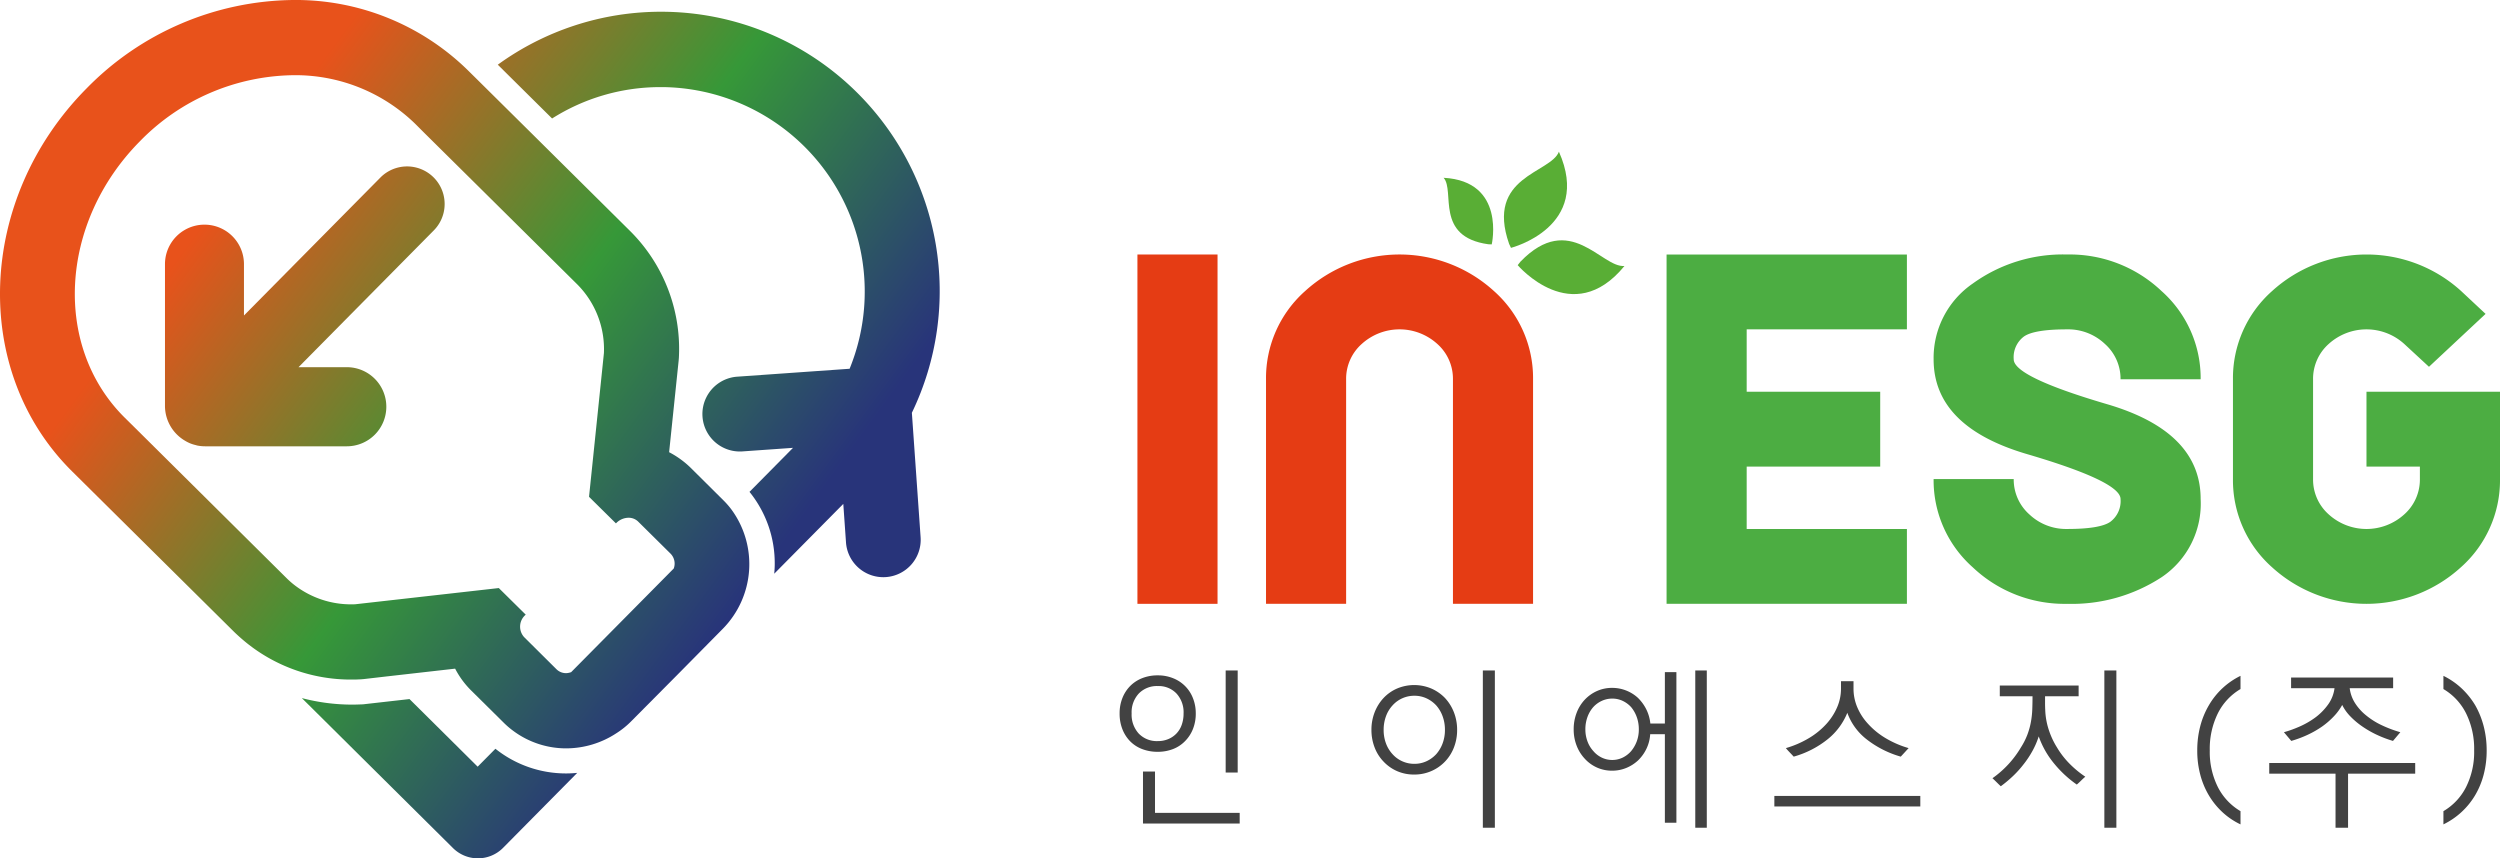 <svg xmlns="http://www.w3.org/2000/svg" xmlns:xlink="http://www.w3.org/1999/xlink" viewBox="0 0 300 103"><defs><style>.cls-1{fill:#e53c14;}.cls-2{fill:#4cad42;}.cls-3{fill:url(#무제_그라디언트_2);}.cls-4{fill:url(#무제_그라디언트_2-2);}.cls-5{fill:url(#무제_그라디언트_2-3);}.cls-6{fill:url(#무제_그라디언트_2-4);}.cls-7{fill:#424242;}.cls-8{fill:#59ae35;}</style><linearGradient id="무제_그라디언트_2" x1="23.266" y1="28.258" x2="86.965" y2="74.894" gradientUnits="userSpaceOnUse"><stop offset="0" stop-color="#e8521b"/><stop offset="0.515" stop-color="#369838"/><stop offset="1" stop-color="#28347a"/></linearGradient><linearGradient id="무제_그라디언트_2-2" x1="3.85" y1="54.848" x2="67.53" y2="101.471" xlink:href="#무제_그라디언트_2"/><linearGradient id="무제_그라디언트_2-3" x1="43.802" y1="0.155" x2="107.513" y2="46.8" xlink:href="#무제_그라디언트_2"/><linearGradient id="무제_그라디언트_2-4" x1="23.901" y1="27.395" x2="87.605" y2="74.035" xlink:href="#무제_그라디언트_2"/></defs><title>logo_c</title><g id="레이어_1" data-name="레이어 1"><path class="cls-1" d="M146.104,30.54V72.46h-9.613V30.54Z"/><path class="cls-1" d="M161.535,45.511V72.46h-9.613V45.511a13.965,13.965,0,0,1,4.695-10.585,16.821,16.821,0,0,1,22.656,0,13.97,13.97,0,0,1,4.694,10.585V72.46h-9.613V45.511a5.59,5.59,0,0,0-1.875-4.237,6.746,6.746,0,0,0-9.069,0A5.59,5.59,0,0,0,161.535,45.511Z"/><path class="cls-2" d="M209.602,63.477h19.227V72.46h-28.84V30.54h28.84v8.983H209.602v7.486h16.023v8.983H209.602Z"/><path class="cls-2" d="M248.056,30.54a16.003,16.003,0,0,1,11.328,4.386,13.969,13.969,0,0,1,4.694,10.585h-9.613a5.59,5.59,0,0,0-1.875-4.237,6.404,6.404,0,0,0-4.534-1.751q-3.942,0-5.176.853a3.095,3.095,0,0,0-1.234,2.74q0,2.096,11.216,5.39t11.216,11.378a10.622,10.622,0,0,1-4.694,9.387A19.685,19.685,0,0,1,248.056,72.46a15.997,15.997,0,0,1-11.328-4.386,13.964,13.964,0,0,1-4.695-10.585h9.613a5.59,5.59,0,0,0,1.875,4.237,6.404,6.404,0,0,0,4.535,1.751q3.941,0,5.175-.853a3.096,3.096,0,0,0,1.234-2.74q0-2.096-11.216-5.39T232.034,43.116a10.819,10.819,0,0,1,4.695-9.088A18.46,18.46,0,0,1,248.056,30.54Z"/><path class="cls-2" d="M290.387,55.991h-6.409V47.009H300v10.48a13.968,13.968,0,0,1-4.694,10.585,16.821,16.821,0,0,1-22.656,0,13.964,13.964,0,0,1-4.695-10.585V45.511A13.965,13.965,0,0,1,272.65,34.927a16.862,16.862,0,0,1,22.672-.015l2.948,2.755-6.793,6.348L288.528,41.29a6.745,6.745,0,0,0-9.085-.015,5.59,5.59,0,0,0-1.875,4.237v11.977a5.59,5.59,0,0,0,1.875,4.237,6.745,6.745,0,0,0,9.069,0,5.589,5.589,0,0,0,1.875-4.237Z"/><path class="cls-3" d="M10.365,10.634C-2.743,23.883-3.523,44.473,8.623,56.535L28.114,75.846q.609.586,1.261,1.127a19.941,19.941,0,0,0,12.839,4.574c.255,0,.511,0,.765-.015l.346-.015.345-.03,2.732-.316,8.214-.933a10.401,10.401,0,0,0,1.922,2.618L60.443,86.72a10.013,10.013,0,0,0,1.141.979,10.642,10.642,0,0,0,6.366,2.105,11.006,11.006,0,0,0,6.021-1.82,10.107,10.107,0,0,0,1.832-1.489l5.481-5.519L86.751,75.44a11.068,11.068,0,0,0,1.051-14.258,9.873,9.873,0,0,0-.976-1.128l-3.905-3.88a10.906,10.906,0,0,0-2.627-1.91L81.435,43.3l.03-.345.015-.346A19.93,19.93,0,0,0,75.654,27.763L63.776,15.987,57.365,9.64,56.163,8.452A29.512,29.512,0,0,0,35.171,0,35.213,35.213,0,0,0,10.365,10.634M14.96,50.113C6.326,41.555,7.137,26.726,16.762,16.98A26.165,26.165,0,0,1,35.171,9.024,20.61,20.61,0,0,1,49.827,14.86l1.097,1.097,6.412,6.346L69.317,34.171A11.006,11.006,0,0,1,72.47,42.367L70.684,59.618l3.228,3.188.045-.045a2.094,2.094,0,0,1,1.472-.631,1.627,1.627,0,0,1,1.156.465l3.904,3.866a1.699,1.699,0,0,1,.361,1.759L68.537,80.659a2.022,2.022,0,0,1-.586.12,1.629,1.629,0,0,1-1.171-.466l-3.89-3.865a1.869,1.869,0,0,1,.135-2.633l.06-.059-3.228-3.189L42.664,72.507c-.15.014-.3.014-.45.014a11.084,11.084,0,0,1-6.803-2.255,10.313,10.313,0,0,1-.96-.828L16.071,51.21,14.96,50.113"/><path class="cls-4" d="M59.45,89.851l-2.13,2.152-8.179-8.115-5.591.633-.466.016q-.435.017-.87.017a23.762,23.762,0,0,1-5.996-.785l18.138,17.996a4.249,4.249,0,0,0,6.017-.028l8.894-8.992c-.439.042-.879.068-1.32.068A13.566,13.566,0,0,1,59.45,89.851Z"/><path class="cls-5" d="M102.858,11.122A33.361,33.361,0,0,0,79.291,1.409h-.002v0a33.354,33.354,0,0,0-19.554,6.355l6.516,6.455a24.239,24.239,0,0,1,12.754-3.765H79.7a24.538,24.538,0,0,1,22.253,33.797l-13.547.955a4.495,4.495,0,0,0,.63,8.967l6.127-.432-5.223,5.282a13.598,13.598,0,0,1,3.028,8.69c-.001.381-.028.757-.06,1.133l8.287-8.378.32,4.562a4.488,4.488,0,1,0,8.953-.631l-1.044-14.866A33.571,33.571,0,0,0,102.858,11.122Z"/><path class="cls-6" d="M46.359,48.809a4.743,4.743,0,0,0-4.74-4.747H35.823L52.049,27.655a4.508,4.508,0,0,0-6.4-6.351L29.276,37.859V31.698a4.739,4.739,0,1,0-9.479,0V48.745a4.857,4.857,0,0,0,2.296,4.077c.012.007.024.012.036.02a4.671,4.671,0,0,0,.695.362,4.456,4.456,0,0,0,.669.208c.057.014.11.037.168.049a4.521,4.521,0,0,0,.928.094l.012.001h17.02A4.743,4.743,0,0,0,46.359,48.809Z"/><path class="cls-7" d="M143.492,85.618a4.935,4.935,0,0,1-.341,1.867,4.293,4.293,0,0,1-.942,1.446,4.028,4.028,0,0,1-1.443.954,4.993,4.993,0,0,1-1.843.331,5.128,5.128,0,0,1-1.844-.321,4.05,4.05,0,0,1-1.443-.923,4.27,4.27,0,0,1-.942-1.455,5.07,5.07,0,0,1-.341-1.897,4.934,4.934,0,0,1,.341-1.867,4.291,4.291,0,0,1,.942-1.446,4.171,4.171,0,0,1,1.443-.933,4.992,4.992,0,0,1,1.844-.331,4.865,4.865,0,0,1,1.843.341,4.192,4.192,0,0,1,2.385,2.389A4.88,4.88,0,0,1,143.492,85.618Zm-1.463,0a3.333,3.333,0,0,0-.852-2.398,2.947,2.947,0,0,0-2.234-.893,3.029,3.029,0,0,0-2.285.893,3.308,3.308,0,0,0-.862,2.398,3.366,3.366,0,0,0,.852,2.409,3.003,3.003,0,0,0,2.295.904,3.192,3.192,0,0,0,1.252-.241,2.844,2.844,0,0,0,1.613-1.717A3.976,3.976,0,0,0,142.028,85.618Zm6.734,13.209H137.158V92.583h1.443v4.958h10.161Zm-.24-6.123h-1.443V80.459h1.443Z"/><path class="cls-7" d="M174.855,87.585a5.708,5.708,0,0,1-.391,2.128,5.052,5.052,0,0,1-4.76,3.232,5.029,5.029,0,0,1-2.055-.411,4.932,4.932,0,0,1-1.613-1.134,5.013,5.013,0,0,1-1.082-1.706,5.784,5.784,0,0,1-.381-2.108,5.713,5.713,0,0,1,.391-2.128,5.323,5.323,0,0,1,1.072-1.706,4.897,4.897,0,0,1,1.623-1.134,5.281,5.281,0,0,1,4.088,0,5.122,5.122,0,0,1,1.643,1.134,5.332,5.332,0,0,1,1.072,1.706A5.714,5.714,0,0,1,174.855,87.585Zm-1.463,0a4.654,4.654,0,0,0-.28-1.636,4.07,4.07,0,0,0-.761-1.295,3.708,3.708,0,0,0-1.172-.853,3.415,3.415,0,0,0-1.453-.311A3.491,3.491,0,0,0,167.1,84.654a3.874,3.874,0,0,0-.782,1.295,4.645,4.645,0,0,0-.28,1.636,4.562,4.562,0,0,0,.28,1.626,3.893,3.893,0,0,0,.782,1.284,3.438,3.438,0,0,0,1.162.853,3.474,3.474,0,0,0,1.463.311,3.41,3.41,0,0,0,1.453-.311,3.694,3.694,0,0,0,1.172-.853,4.092,4.092,0,0,0,.761-1.284A4.571,4.571,0,0,0,173.392,87.585Zm5.992,11.743h-1.443V80.459h1.443Z"/><path class="cls-7" d="M201.168,98.726h-1.383V88.107h-1.763a4.613,4.613,0,0,1-.451,1.746,4.888,4.888,0,0,1-.992,1.385,4.68,4.68,0,0,1-1.423.913,4.419,4.419,0,0,1-1.704.331,4.365,4.365,0,0,1-1.824-.381,4.425,4.425,0,0,1-1.463-1.064,4.805,4.805,0,0,1-.972-1.566,5.329,5.329,0,0,1-.351-1.947,5.467,5.467,0,0,1,.351-1.977,4.779,4.779,0,0,1,.972-1.576,4.572,4.572,0,0,1,1.463-1.044,4.371,4.371,0,0,1,1.824-.381,4.533,4.533,0,0,1,1.673.311,4.58,4.58,0,0,1,1.413.873,5.144,5.144,0,0,1,1.003,1.365,4.904,4.904,0,0,1,.5,1.726h1.744V80.659h1.383Zm-4.509-11.201a4.285,4.285,0,0,0-.251-1.485,3.952,3.952,0,0,0-.672-1.185,3.219,3.219,0,0,0-1.021-.753,2.907,2.907,0,0,0-1.243-.271,2.97,2.97,0,0,0-1.252.271,3.18,3.18,0,0,0-1.032.753,3.7,3.7,0,0,0-.692,1.185,4.285,4.285,0,0,0-.251,1.485,4.08,4.08,0,0,0,.251,1.435,3.481,3.481,0,0,0,.692,1.154,3.078,3.078,0,0,0,1.012.793,2.908,2.908,0,0,0,2.515.01,3.216,3.216,0,0,0,1.021-.783,4.006,4.006,0,0,0,.672-1.164A4.059,4.059,0,0,0,196.659,87.525Zm8.157,11.803h-1.383V80.459h1.383Z"/><path class="cls-7" d="M230.437,95.514v1.265H212.922V95.514Zm-1.403-5.741q-.241.261-.471.512t-.472.511a11.997,11.997,0,0,1-4.108-2.087,7.058,7.058,0,0,1-2.305-3.172,7.814,7.814,0,0,1-2.334,3.152,11.454,11.454,0,0,1-4.099,2.107q-.24-.26-.481-.511t-.46-.512A11.666,11.666,0,0,0,217.1,88.558a9.108,9.108,0,0,0,2.075-1.696,7.217,7.217,0,0,0,1.293-2.017,5.574,5.574,0,0,0,.451-2.178v-.923h1.503v.923a5.681,5.681,0,0,0,.441,2.178,6.823,6.823,0,0,0,1.303,2.017,9.123,9.123,0,0,0,2.074,1.696A11.687,11.687,0,0,0,229.035,89.773Z"/><path class="cls-7" d="M250.237,93.205q-.26.221-.511.472t-.511.472A13.466,13.466,0,0,1,246.49,91.62a10.628,10.628,0,0,1-1.843-3.252,9.742,9.742,0,0,1-.742,1.726A11.527,11.527,0,0,1,242.842,91.7a12.279,12.279,0,0,1-1.302,1.445,14.988,14.988,0,0,1-1.444,1.205q-.24-.22-.491-.472t-.511-.491a11.964,11.964,0,0,0,3.427-3.714,8.388,8.388,0,0,0,.761-1.506,8.732,8.732,0,0,0,.421-1.505,10.432,10.432,0,0,0,.17-1.515q.029-.773.03-1.596h-3.928V82.265h9.46V83.55h-4.028v.813q0,.412.02.813a8.635,8.635,0,0,0,.411,2.359,9.614,9.614,0,0,0,1.012,2.178,10.043,10.043,0,0,0,1.493,1.927A12.073,12.073,0,0,0,250.237,93.205Zm3.728,6.122h-1.443V80.459h1.443Z"/><path class="cls-7" d="M268.861,98.926a8.605,8.605,0,0,1-2.135-1.435,9.077,9.077,0,0,1-1.633-1.998,9.598,9.598,0,0,1-1.052-2.499,11.229,11.229,0,0,1-.371-2.941,11.491,11.491,0,0,1,.35-2.87,9.803,9.803,0,0,1,1.033-2.529,8.896,8.896,0,0,1,3.808-3.553v1.585a7.015,7.015,0,0,0-2.716,2.911,9.605,9.605,0,0,0-.972,4.456,9.387,9.387,0,0,0,.972,4.396,7.037,7.037,0,0,0,2.716,2.89Z"/><path class="cls-7" d="M280.264,99.328V92.844h-7.956V91.56h17.516v1.284h-8.057v6.484Zm7.776-11.462-.882,1.044a13.478,13.478,0,0,1-1.975-.753,11.996,11.996,0,0,1-1.753-1.014,9.286,9.286,0,0,1-1.413-1.204,5.334,5.334,0,0,1-.952-1.345,6.535,6.535,0,0,1-.992,1.355,9.473,9.473,0,0,1-1.393,1.214,11.605,11.605,0,0,1-1.743,1.004,13.492,13.492,0,0,1-1.984.743l-.882-1.044a13.937,13.937,0,0,0,1.953-.712,9.806,9.806,0,0,0,1.894-1.114,7.113,7.113,0,0,0,1.473-1.526,4.24,4.24,0,0,0,.751-1.927h-5.211V81.302h12.245v1.284h-5.211a4.291,4.291,0,0,0,.641,1.787,6.105,6.105,0,0,0,1.343,1.486,8.89,8.89,0,0,0,1.854,1.164A14.528,14.528,0,0,0,288.04,87.866Z"/><path class="cls-7" d="M293.211,97.34a7.041,7.041,0,0,0,2.715-2.89,9.389,9.389,0,0,0,.972-4.396,9.606,9.606,0,0,0-.972-4.456,7.018,7.018,0,0,0-2.715-2.911V81.101a8.966,8.966,0,0,1,2.184,1.505,9.387,9.387,0,0,1,1.643,2.048,10.282,10.282,0,0,1,1.012,2.529,11.538,11.538,0,0,1,.35,2.87,11.267,11.267,0,0,1-.371,2.941,9.598,9.598,0,0,1-1.052,2.499,8.968,8.968,0,0,1-3.767,3.433Z"/><path class="cls-8" d="M187.07,18.204c-.982,2.593-8.825,2.929-5.979,11.058l.226.481S191.108,27.25,187.07,18.204Z"/><path class="cls-8" d="M173.233,21.335c1.406,1.582-1.104,7.079,5.372,7.977l.403.013S180.742,21.736,173.233,21.335Z"/><path class="cls-8" d="M182.451,31.402l-.327.417s6.568,7.747,12.813.097C192.196,32.175,188.412,25.233,182.451,31.402Z"/></g></svg>